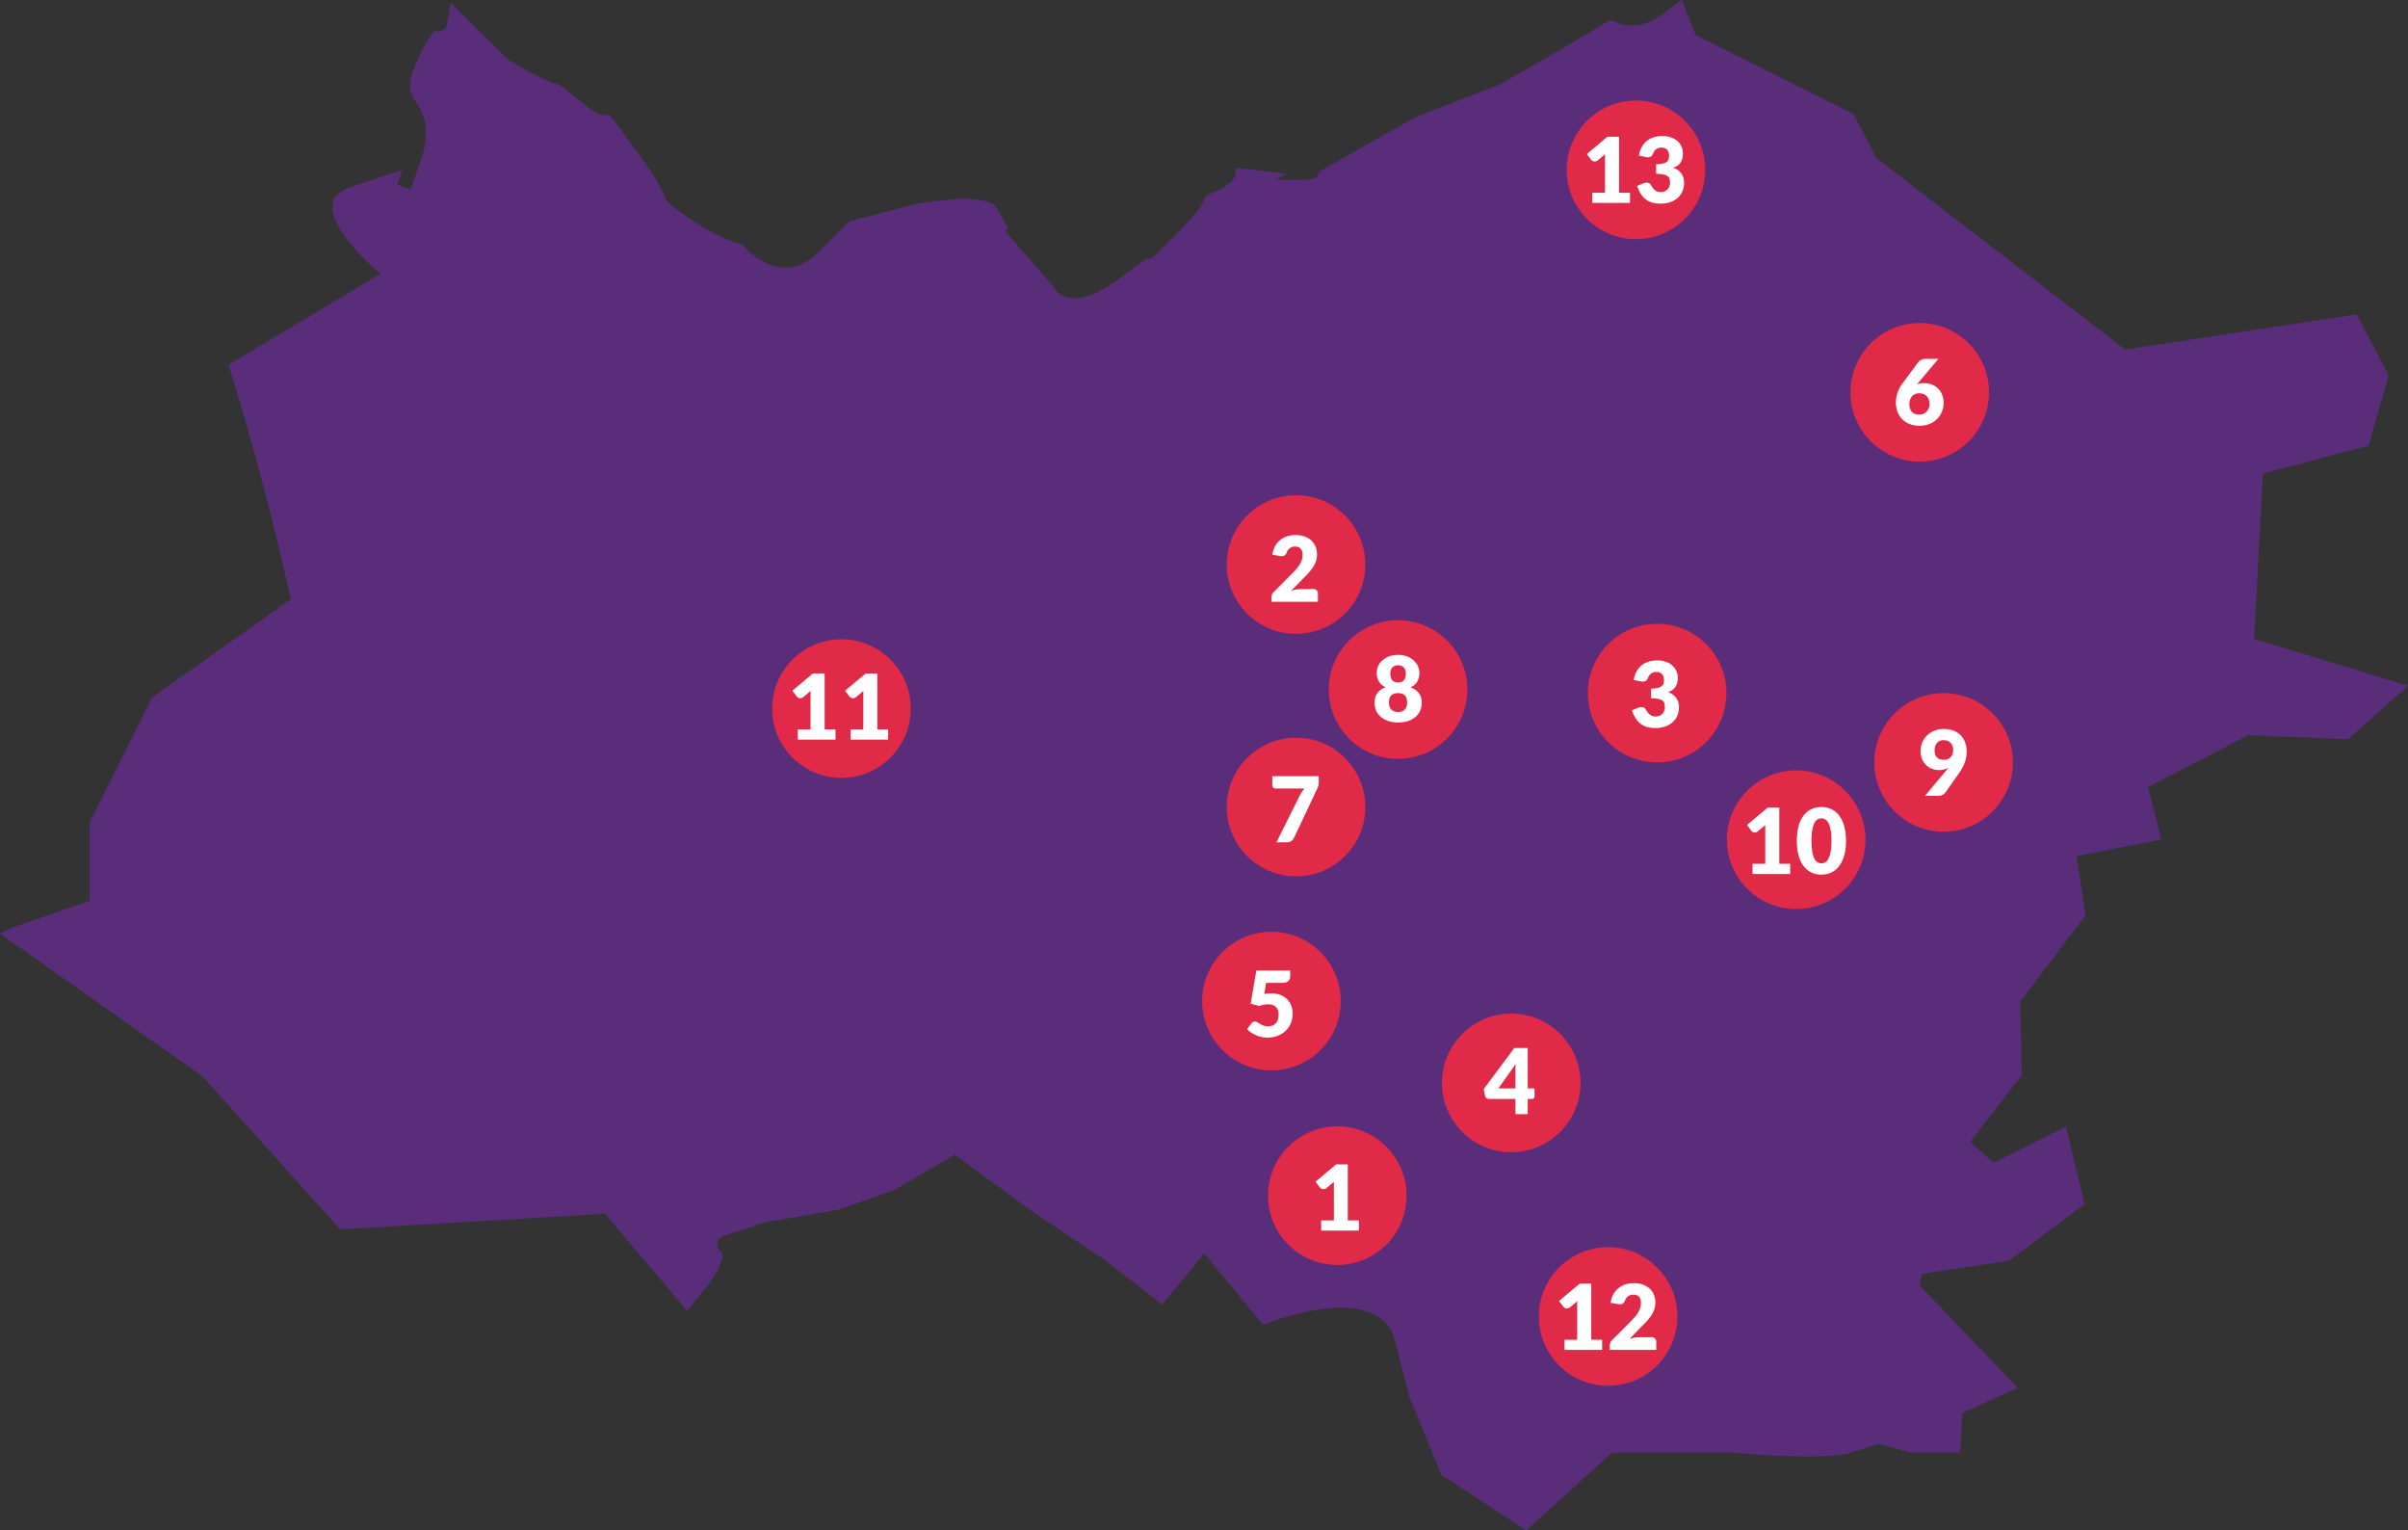 <?xml version="1.0" encoding="utf-8"?><svg xmlns="http://www.w3.org/2000/svg" viewBox="0 0 928.55 589.94"><rect x="0" y="0" width="928.55" height="589.94" fill="#333333" stroke="none"/><defs><style>.cls-1{fill:#5a2d7a;}.cls-2{fill:#e12948;}.cls-3{fill:#fff;}</style></defs><title>radnor</title><g id="Layer_2" data-name="Layer 2"><g id="Layer_1-2" data-name="Layer 1"><path class="cls-1" d="M869.18,246.26l3.46-63.72,40.68-10.75,7.74-27.1L908.8,121.2l-89.34,13.56L723.57,60.93l-8.88-17L653.86,13.55,648.48,0c-1.29.86-2.58,1.85-3.92,2.89-5.79,4.5-12.94,10-23.64,4.85L597.69,21.51,578.23,32.63,545.62,45.29,508.57,66.23c-.18,3-3.53,3-6,3H492L496,67c-2.88-.38-6.74-.85-11.9-1.42-3-.34-5.61-.63-7.72-.85a4.6,4.6,0,0,1,.2,1.6c-.13,3.57-4.16,5.58-5.49,6.25a63.35,63.35,0,0,0-6.42,3.39c-.68,2.29-2.23,5.46-11,14.28-9.79,9.8-9.79,9.81-11.41,9.67l-.29,0a83.6,83.6,0,0,0-8.57,6.16c-7.58,5.91-14,8.88-19,8.88a10.87,10.87,0,0,1-3.23-.46,8.8,8.8,0,0,1-5.5-4.68L393.16,95.54h0l-5.66-6.46L388.77,88l-3.21-5.61-1.32-2.31a6.19,6.19,0,0,1-1-1.18c-.92-1.23-7.48-2.39-13.47-2.39l-14.92,1.78-27.32,7L315.31,97.51c-4.06,4-8.57,5.95-13.39,5.64-7.67-.48-13.64-6.54-15.56-8.73-2.78-.76-11.09-3.46-21.89-11.18-6.58-4.7-7-5-8.42-8.16-1.07-2.35-3.29-7.23-14-21.54-3.15-4.19-5.49-7.33-7.13-9.48-2.18,1.15-4.93-.06-10.58-4.58s-8.33-6.66-8.91-6.9c-1.78-.32-4.42-.81-18.92-9.24l-.56-.42L173.74,1.08c-1.41,9.69-1.63,9.83-3.2,10.65a3.16,3.16,0,0,1-2.72.08c-.68.56-2.5,2.56-5.91,9.4-5.73,11.45-3.81,14.5-1.37,18.36,2.25,3.57,5,7.89,3,17.3l.32-.1-1.71,5.12s0,.09,0,.14L158.4,73l-5.26-1.75,1.9-5.72L135.59,72c-4.38,1.46-6.78,3.53-7.33,6.32-1.54,7.89,11.06,20.78,15.6,24.67l2.92,2.51L88.09,140.65c2.81,8.87,13.88,44.64,23.64,88.5l.4,1.8L58.64,268.9,34.53,317.14v30.15L8,356.46A54.56,54.56,0,0,0,0,359.9l78.07,55,53.08,59,102.16-6,31.77,37.54c1.9-2.62,3.68-4.84,5.26-6.79,3.35-4.14,6-7.41,7.69-12,1.16-3.19.42-3.84-.13-4.32a3.33,3.33,0,0,1-1.34-3.22c.39-2,1.5-2.33,6.83-4.11l11.33-3.74,28.87-5L345,458.68l23.18-13.52,29.38,21.54,27.82,18.55,22.75,17.6,16.31-19.66,2.13,2.61s9.67,11.84,15.74,19.11l4.79,5.74c6.79-2.61,29.64-10.5,42.43-4.15a15.42,15.42,0,0,1,8.37,10.4l5.57,21.66,12.34,30,32.73,21.43L621.58,560h46.55c9.9.92,36.71,2.72,45,.13l11.39-3.57L737,560h18.86l.86-15.32L778,535l-37.85-39.58.93-4.35L774.72,486l29.11-21.83-7.19-29.92-27.94,14-9-8.12,20-25.71-.78-28.24,25.31-33.22L800.73,330l32.65-6.37-5.06-20.22,38.68-20,38.38,1.6,23.17-20.6Z"/><circle class="cls-2" cx="582.75" cy="417.46" r="26.72"/><path class="cls-3" d="M591.73,419.59v3.05a1,1,0,0,1-.27.7,1,1,0,0,1-.78.3h-1.57v5.86h-4.73v-5.86H574.13a1.47,1.47,0,0,1-.92-.32,1.31,1.31,0,0,1-.52-.79l-.56-2.67L583.93,404h5.18v15.59Zm-7.35,0v-6.65c0-.41,0-.85,0-1.32s.07-1,.13-1.48l-6.74,9.45Z"/><circle class="cls-2" cx="539.1" cy="265.82" r="26.72"/><path class="cls-3" d="M543.91,265a8,8,0,0,1,2,1,5.74,5.74,0,0,1,1.33,1.37A5.87,5.87,0,0,1,548,269a7.66,7.66,0,0,1,.24,1.95,7.34,7.34,0,0,1-.65,3.11,6.79,6.79,0,0,1-1.86,2.39,8.61,8.61,0,0,1-2.88,1.53,12.79,12.79,0,0,1-7.42,0,8.61,8.61,0,0,1-2.88-1.53,6.76,6.76,0,0,1-1.85-2.39,7.68,7.68,0,0,1-.41-5.06,5.38,5.38,0,0,1,.76-1.69,5.56,5.56,0,0,1,1.33-1.37,7.74,7.74,0,0,1,1.95-1,5.75,5.75,0,0,1-2.59-2.18,6.3,6.3,0,0,1-.86-3.35,6.41,6.41,0,0,1,.61-2.76,6.55,6.55,0,0,1,1.72-2.2,8.58,8.58,0,0,1,2.61-1.46,10.66,10.66,0,0,1,6.64,0A8.46,8.46,0,0,1,545,254.5a6.55,6.55,0,0,1,1.72,2.2,6.77,6.77,0,0,1-.25,6.11A5.75,5.75,0,0,1,543.91,265Zm-4.81,9.48a4,4,0,0,0,1.58-.28,3,3,0,0,0,1.09-.76,2.89,2.89,0,0,0,.63-1.14,4.9,4.9,0,0,0,.2-1.41,6.37,6.37,0,0,0-.17-1.5,2.88,2.88,0,0,0-.58-1.16,2.61,2.61,0,0,0-1.08-.76,5.3,5.3,0,0,0-3.34,0,2.61,2.61,0,0,0-1.08.76,2.87,2.87,0,0,0-.57,1.16,5.87,5.87,0,0,0-.18,1.5,4.9,4.9,0,0,0,.2,1.41,3.16,3.16,0,0,0,.63,1.14,3,3,0,0,0,1.09.76A3.92,3.92,0,0,0,539.1,274.47Zm0-18a3.14,3.14,0,0,0-1.38.27,2.57,2.57,0,0,0-.92.69,2.61,2.61,0,0,0-.52,1,4.37,4.37,0,0,0-.15,1.15,6.91,6.91,0,0,0,.12,1.3,3,3,0,0,0,.45,1.12,2.48,2.48,0,0,0,.91.78,3.85,3.85,0,0,0,3,0,2.4,2.4,0,0,0,.91-.78,3,3,0,0,0,.45-1.12,6.16,6.16,0,0,0,.13-1.3,4.37,4.37,0,0,0-.16-1.15,2.61,2.61,0,0,0-.52-1,2.52,2.52,0,0,0-.93-.69A3.13,3.13,0,0,0,539.1,256.46Z"/><circle class="cls-2" cx="499.77" cy="217.63" r="26.72"/><path class="cls-3" d="M506.31,227.06a1.92,1.92,0,0,1,1.38.48,1.67,1.67,0,0,1,.51,1.27V232H490.28v-1.75a3.13,3.13,0,0,1,.21-1.08,2.56,2.56,0,0,1,.74-1l7.35-7.41c.63-.63,1.17-1.23,1.64-1.8a11.1,11.1,0,0,0,1.16-1.69,7.75,7.75,0,0,0,.68-1.66,6.68,6.68,0,0,0,.23-1.76,3.41,3.41,0,0,0-.73-2.33,2.78,2.78,0,0,0-2.21-.82,3.21,3.21,0,0,0-2,.64,3.25,3.25,0,0,0-1.15,1.58,2.22,2.22,0,0,1-1,1.28,2.74,2.74,0,0,1-1.7.14l-2.87-.51a9.61,9.61,0,0,1,1.08-3.32,7.88,7.88,0,0,1,4.68-3.77,11.09,11.09,0,0,1,3.27-.47,9.87,9.87,0,0,1,3.41.56,7.55,7.55,0,0,1,2.58,1.53,6.59,6.59,0,0,1,1.63,2.33,7.66,7.66,0,0,1,.57,3,8.32,8.32,0,0,1-.39,2.59,9.77,9.77,0,0,1-1.08,2.26,15.94,15.94,0,0,1-1.58,2.09c-.6.67-1.24,1.35-1.92,2l-5,5.11a15.47,15.47,0,0,1,1.91-.45,10.16,10.16,0,0,1,1.75-.16Z"/><circle class="cls-2" cx="639.01" cy="267.19" r="26.72"/><path class="cls-3" d="M630,262.16a9.52,9.52,0,0,1,1.07-3.33,8,8,0,0,1,2-2.36,8.09,8.09,0,0,1,2.7-1.41,11.21,11.21,0,0,1,3.28-.46,10,10,0,0,1,3.36.53,7.45,7.45,0,0,1,2.48,1.45,6,6,0,0,1,1.54,2.11,6.19,6.19,0,0,1,.53,2.52,8,8,0,0,1-.25,2.13,4.83,4.83,0,0,1-.72,1.59,4.46,4.46,0,0,1-1.19,1.14,7.6,7.6,0,0,1-1.62.78,5.69,5.69,0,0,1,4.23,5.77,8,8,0,0,1-.73,3.54,7.28,7.28,0,0,1-2,2.5,8.32,8.32,0,0,1-2.86,1.5,11.66,11.66,0,0,1-3.4.5,11.87,11.87,0,0,1-3.24-.4,7.57,7.57,0,0,1-2.52-1.22,8.3,8.3,0,0,1-1.93-2.13,14.46,14.46,0,0,1-1.44-3.08l2.41-1a3,3,0,0,1,1.75-.19,1.66,1.66,0,0,1,1.16.8,6.19,6.19,0,0,0,1.67,2.11,3.37,3.37,0,0,0,2.07.66,3.73,3.73,0,0,0,1.59-.31,3.4,3.4,0,0,0,1.12-.78,3.46,3.46,0,0,0,.67-1.1,3.58,3.58,0,0,0,.23-1.24,8.29,8.29,0,0,0-.12-1.48,1.86,1.86,0,0,0-.64-1.13,3.53,3.53,0,0,0-1.58-.72,13.17,13.17,0,0,0-2.95-.26v-3.74a11.06,11.06,0,0,0,2.57-.25,4,4,0,0,0,1.52-.67,2.14,2.14,0,0,0,.71-1,5.2,5.2,0,0,0,.17-1.35,3.39,3.39,0,0,0-.72-2.32,2.85,2.85,0,0,0-2.22-.81,3.21,3.21,0,0,0-3.18,2.22,2.34,2.34,0,0,1-1,1.28,2.82,2.82,0,0,1-1.7.14Z"/><circle class="cls-2" cx="490.28" cy="385.91" r="26.72"/><path class="cls-3" d="M487.52,383.19a11.77,11.77,0,0,1,1.38-.2c.44,0,.87-.05,1.29-.05a9.76,9.76,0,0,1,3.56.61,7.54,7.54,0,0,1,2.59,1.68,6.92,6.92,0,0,1,1.58,2.48,8.54,8.54,0,0,1,.53,3.05,9.41,9.41,0,0,1-.72,3.74,8.69,8.69,0,0,1-2,2.91,9.17,9.17,0,0,1-3.09,1.9,11.11,11.11,0,0,1-3.93.68,10.13,10.13,0,0,1-2.37-.27,11.71,11.71,0,0,1-2.12-.7,11.59,11.59,0,0,1-1.83-1,11.13,11.13,0,0,1-1.52-1.25l1.68-2.24a1.8,1.8,0,0,1,.61-.53,1.64,1.64,0,0,1,.75-.19,1.87,1.87,0,0,1,1,.29l1,.63a6.63,6.63,0,0,0,1.28.62,5.07,5.07,0,0,0,1.82.29,4.53,4.53,0,0,0,1.86-.36,3.4,3.4,0,0,0,1.25-1,4.12,4.12,0,0,0,.7-1.46A6.71,6.71,0,0,0,493,391a3.67,3.67,0,0,0-1-2.83,4.21,4.21,0,0,0-3-1,9.16,9.16,0,0,0-3.36.65l-3.36-.91,2.17-12.76h13.06v2.24a2.71,2.71,0,0,1-.18,1,2,2,0,0,1-.55.8,2.59,2.59,0,0,1-1,.53,5.23,5.23,0,0,1-1.47.18h-6.09Z"/><circle class="cls-2" cx="740.27" cy="151.24" r="26.72"/><path class="cls-3" d="M739.22,148.15a7.9,7.9,0,0,1,2.73-.45,8.58,8.58,0,0,1,2.73.45,7.17,7.17,0,0,1,2.42,1.4,7.09,7.09,0,0,1,1.72,2.39,8.12,8.12,0,0,1,.66,3.4,8.83,8.83,0,0,1-.67,3.39,8.37,8.37,0,0,1-1.88,2.8,9,9,0,0,1-2.93,1.9,9.89,9.89,0,0,1-3.8.7,10.5,10.5,0,0,1-3.83-.67,8.2,8.2,0,0,1-2.88-1.89,7.91,7.91,0,0,1-1.8-2.88,10.45,10.45,0,0,1-.62-3.7,12.77,12.77,0,0,1,2.9-7.64l5.74-7.76a3.36,3.36,0,0,1,1.16-.87,3.92,3.92,0,0,1,1.75-.37h4.83l-7.56,9Zm.88,11.69a3.85,3.85,0,0,0,1.56-.31,3.7,3.7,0,0,0,1.25-.87,4.19,4.19,0,0,0,1.14-2.91,5,5,0,0,0-.29-1.75,3.5,3.5,0,0,0-.81-1.3,3.4,3.4,0,0,0-1.27-.8,4.61,4.61,0,0,0-1.65-.28,3.73,3.73,0,0,0-1.51.29,3.25,3.25,0,0,0-1.18.83,4,4,0,0,0-.78,1.29,4.77,4.77,0,0,0-.28,1.7,5.92,5.92,0,0,0,.23,1.7,3.36,3.36,0,0,0,.7,1.29,3,3,0,0,0,1.19.83A4.39,4.39,0,0,0,740.1,159.84Z"/><circle class="cls-2" cx="499.77" cy="311.11" r="26.72"/><path class="cls-3" d="M508.53,299.22v2.28a4.85,4.85,0,0,1-.22,1.63c-.16.42-.3.77-.44,1.05L499,322.94a3.59,3.59,0,0,1-1,1.26,2.82,2.82,0,0,1-1.79.52h-4l9.1-18.25a14.81,14.81,0,0,1,.82-1.34,9.86,9.86,0,0,1,.92-1.15H491.84a1.15,1.15,0,0,1-.85-.36,1.31,1.31,0,0,1-.27-.38,1.06,1.06,0,0,1-.11-.45v-3.57Z"/><circle class="cls-2" cx="749.48" cy="293.91" r="26.72"/><path class="cls-3" d="M750.37,297.14l.47-.58c.15-.19.29-.37.42-.56a7.67,7.67,0,0,1-3.66.86,7.27,7.27,0,0,1-2.48-.45,6.82,6.82,0,0,1-2.25-1.35,7,7,0,0,1-1.64-2.3,7.82,7.82,0,0,1-.63-3.27,8.58,8.58,0,0,1,.64-3.27,8,8,0,0,1,1.82-2.7,8.74,8.74,0,0,1,2.83-1.83,9.79,9.79,0,0,1,3.67-.67,10.22,10.22,0,0,1,3.7.63,7.61,7.61,0,0,1,4.48,4.47,9.42,9.42,0,0,1,.61,3.46,12.56,12.56,0,0,1-.75,4.48,16.65,16.65,0,0,1-2,3.73l-5.49,7.8a2.94,2.94,0,0,1-1.11.86,4,4,0,0,1-1.69.35h-5ZM746,289.09q0,3.81,3.53,3.81a3.37,3.37,0,0,0,2.67-1,4,4,0,0,0,.94-2.77,4.58,4.58,0,0,0-.27-1.64,3.2,3.2,0,0,0-.76-1.18,3.26,3.26,0,0,0-1.16-.72,4.44,4.44,0,0,0-1.49-.24,3.43,3.43,0,0,0-1.46.29,3.05,3.05,0,0,0-1.08.79,3.56,3.56,0,0,0-.69,1.2A4.81,4.81,0,0,0,746,289.09Z"/><circle class="cls-2" cx="692.62" cy="323.71" r="26.72"/><path class="cls-3" d="M690.32,333v3.92H675.8V333h4.9V320.1c0-.32,0-.65,0-1s0-.67,0-1l-2.91,2.41a1.65,1.65,0,0,1-.76.36,2.11,2.11,0,0,1-.71,0,1.61,1.61,0,0,1-.59-.22,1.24,1.24,0,0,1-.39-.35L673.7,318l7.94-6.67h4.48V333Z"/><path class="cls-3" d="M711.83,324.13a20.62,20.62,0,0,1-.72,5.79,11.93,11.93,0,0,1-2,4.06,8,8,0,0,1-3,2.4,9.13,9.13,0,0,1-3.77.79,9,9,0,0,1-3.76-.79,8,8,0,0,1-3-2.4,11.74,11.74,0,0,1-2-4.06,24,24,0,0,1,0-11.58,11.74,11.74,0,0,1,2-4.06,7.83,7.83,0,0,1,3-2.39,9,9,0,0,1,3.76-.78,9.12,9.12,0,0,1,3.77.78,7.91,7.91,0,0,1,3,2.39,11.93,11.93,0,0,1,2,4.06A20.62,20.62,0,0,1,711.83,324.13Zm-5.6,0a23.24,23.24,0,0,0-.33-4.33,8.68,8.68,0,0,0-.89-2.65,3.15,3.15,0,0,0-1.25-1.32,2.94,2.94,0,0,0-2.82,0,3.18,3.18,0,0,0-1.23,1.32,9.34,9.34,0,0,0-.86,2.65,29.52,29.52,0,0,0,0,8.67,9.56,9.56,0,0,0,.86,2.65,3.15,3.15,0,0,0,1.23,1.33,2.94,2.94,0,0,0,2.82,0,3.12,3.12,0,0,0,1.25-1.33,8.88,8.88,0,0,0,.89-2.65A23.28,23.28,0,0,0,706.23,324.13Z"/><circle class="cls-2" cx="324.47" cy="273.16" r="26.72"/><path class="cls-3" d="M322.18,281.2v3.92H307.65V281.2h4.91V268.34c0-.33,0-.66,0-1s0-.67.05-1l-2.9,2.42a1.7,1.7,0,0,1-.76.36,2.11,2.11,0,0,1-.71,0,1.74,1.74,0,0,1-.6-.23,1.29,1.29,0,0,1-.38-.34l-1.71-2.28,7.94-6.66H318V281.2Z"/><path class="cls-3" d="M342.48,281.2v3.92H328V281.2h4.9V268.34c0-.33,0-.66,0-1s0-.67.05-1l-2.9,2.42a1.7,1.7,0,0,1-.76.36,2.11,2.11,0,0,1-.71,0,1.74,1.74,0,0,1-.6-.23,1.29,1.29,0,0,1-.38-.34l-1.72-2.28,7.95-6.66h4.48V281.2Z"/><circle class="cls-2" cx="620.1" cy="507.5" r="26.72"/><path class="cls-3" d="M617.8,516.48v3.91H603.28v-3.91h4.9V503.61c0-.32,0-.65,0-1s0-.66.06-1L605.34,504a1.65,1.65,0,0,1-.76.36,2.11,2.11,0,0,1-.71,0,1.62,1.62,0,0,1-.59-.23,1.22,1.22,0,0,1-.39-.34l-1.71-2.27,7.94-6.67h4.48v21.6Z"/><path class="cls-3" d="M636.79,515.49a1.94,1.94,0,0,1,1.38.49,1.65,1.65,0,0,1,.51,1.26v3.15H620.76v-1.75a3.17,3.17,0,0,1,.21-1.08,2.6,2.6,0,0,1,.73-1l7.35-7.4q.94-.94,1.65-1.8a11.26,11.26,0,0,0,1.15-1.69,7.38,7.38,0,0,0,.69-1.67,6.68,6.68,0,0,0,.22-1.76,3.4,3.4,0,0,0-.72-2.33,2.84,2.84,0,0,0-2.22-.81,3.23,3.23,0,0,0-3.18,2.22,2.34,2.34,0,0,1-1,1.28,2.82,2.82,0,0,1-1.7.14l-2.87-.51a9.53,9.53,0,0,1,1.08-3.33,8.14,8.14,0,0,1,2-2.36,8,8,0,0,1,2.71-1.41,11.09,11.09,0,0,1,3.27-.46,9.82,9.82,0,0,1,3.4.55,7.68,7.68,0,0,1,2.58,1.53,6.44,6.44,0,0,1,1.64,2.34,7.61,7.61,0,0,1,.57,3,8.27,8.27,0,0,1-.39,2.59,11,11,0,0,1-1.08,2.27,16.78,16.78,0,0,1-1.58,2.08c-.61.67-1.24,1.35-1.92,2l-5,5.11a15.12,15.12,0,0,1,1.91-.46,11.26,11.26,0,0,1,1.75-.16Z"/><circle class="cls-2" cx="630.84" cy="65.47" r="26.72"/><path class="cls-3" d="M628.55,74.3v3.92H614V74.3h4.9V61.44c0-.33,0-.66,0-1s0-.67.06-1l-2.91,2.42a1.7,1.7,0,0,1-.76.36,2.11,2.11,0,0,1-.71,0A1.62,1.62,0,0,1,614,62a1.22,1.22,0,0,1-.39-.34l-1.71-2.28,7.94-6.66h4.48V74.3Z"/><path class="cls-3" d="M632,60a9.4,9.4,0,0,1,1.07-3.32,7.86,7.86,0,0,1,4.69-3.77,11.09,11.09,0,0,1,3.27-.47,9.71,9.71,0,0,1,3.36.54,7.43,7.43,0,0,1,2.48,1.44,6.08,6.08,0,0,1,1.54,2.11,6.24,6.24,0,0,1,.53,2.53,8.09,8.09,0,0,1-.25,2.13,4.83,4.83,0,0,1-.72,1.59,4.46,4.46,0,0,1-1.19,1.14,7.58,7.58,0,0,1-1.62.77,5.7,5.7,0,0,1,4.23,5.78,8,8,0,0,1-.73,3.53,7.31,7.31,0,0,1-2,2.51A8.47,8.47,0,0,1,643.83,78a11.33,11.33,0,0,1-3.4.5,12.16,12.16,0,0,1-3.23-.39,7.23,7.23,0,0,1-2.52-1.23,8.11,8.11,0,0,1-1.94-2.12,14.7,14.7,0,0,1-1.44-3.08l2.41-1a3,3,0,0,1,1.75-.2,1.67,1.67,0,0,1,1.16.81,6.29,6.29,0,0,0,1.67,2.11,3.36,3.36,0,0,0,2.07.65,3.89,3.89,0,0,0,1.59-.3,3.58,3.58,0,0,0,1.12-.79,3.31,3.31,0,0,0,.67-1.09,3.63,3.63,0,0,0,.23-1.25,8.17,8.17,0,0,0-.12-1.47,1.87,1.87,0,0,0-.63-1.13,3.57,3.57,0,0,0-1.59-.73,13.27,13.27,0,0,0-3-.25V63.31a11.29,11.29,0,0,0,2.58-.24,4,4,0,0,0,1.51-.68,2,2,0,0,0,.71-1,5.2,5.2,0,0,0,.17-1.35,3.36,3.36,0,0,0-.72-2.31,2.82,2.82,0,0,0-2.22-.82,3.24,3.24,0,0,0-3.18,2.22,2.31,2.31,0,0,1-1,1.28,2.75,2.75,0,0,1-1.7.14Z"/><circle class="cls-2" cx="515.67" cy="460.92" r="26.72"/><path class="cls-3" d="M524,470.47v3.92H509.46v-3.92h4.9V457.61c0-.33,0-.66,0-1s0-.67,0-1l-2.9,2.42a1.68,1.68,0,0,1-.77.36,2.05,2.05,0,0,1-.7,0,1.67,1.67,0,0,1-.6-.23,1.44,1.44,0,0,1-.38-.34l-1.72-2.28,7.95-6.67h4.48v21.6Z"/></g></g></svg>